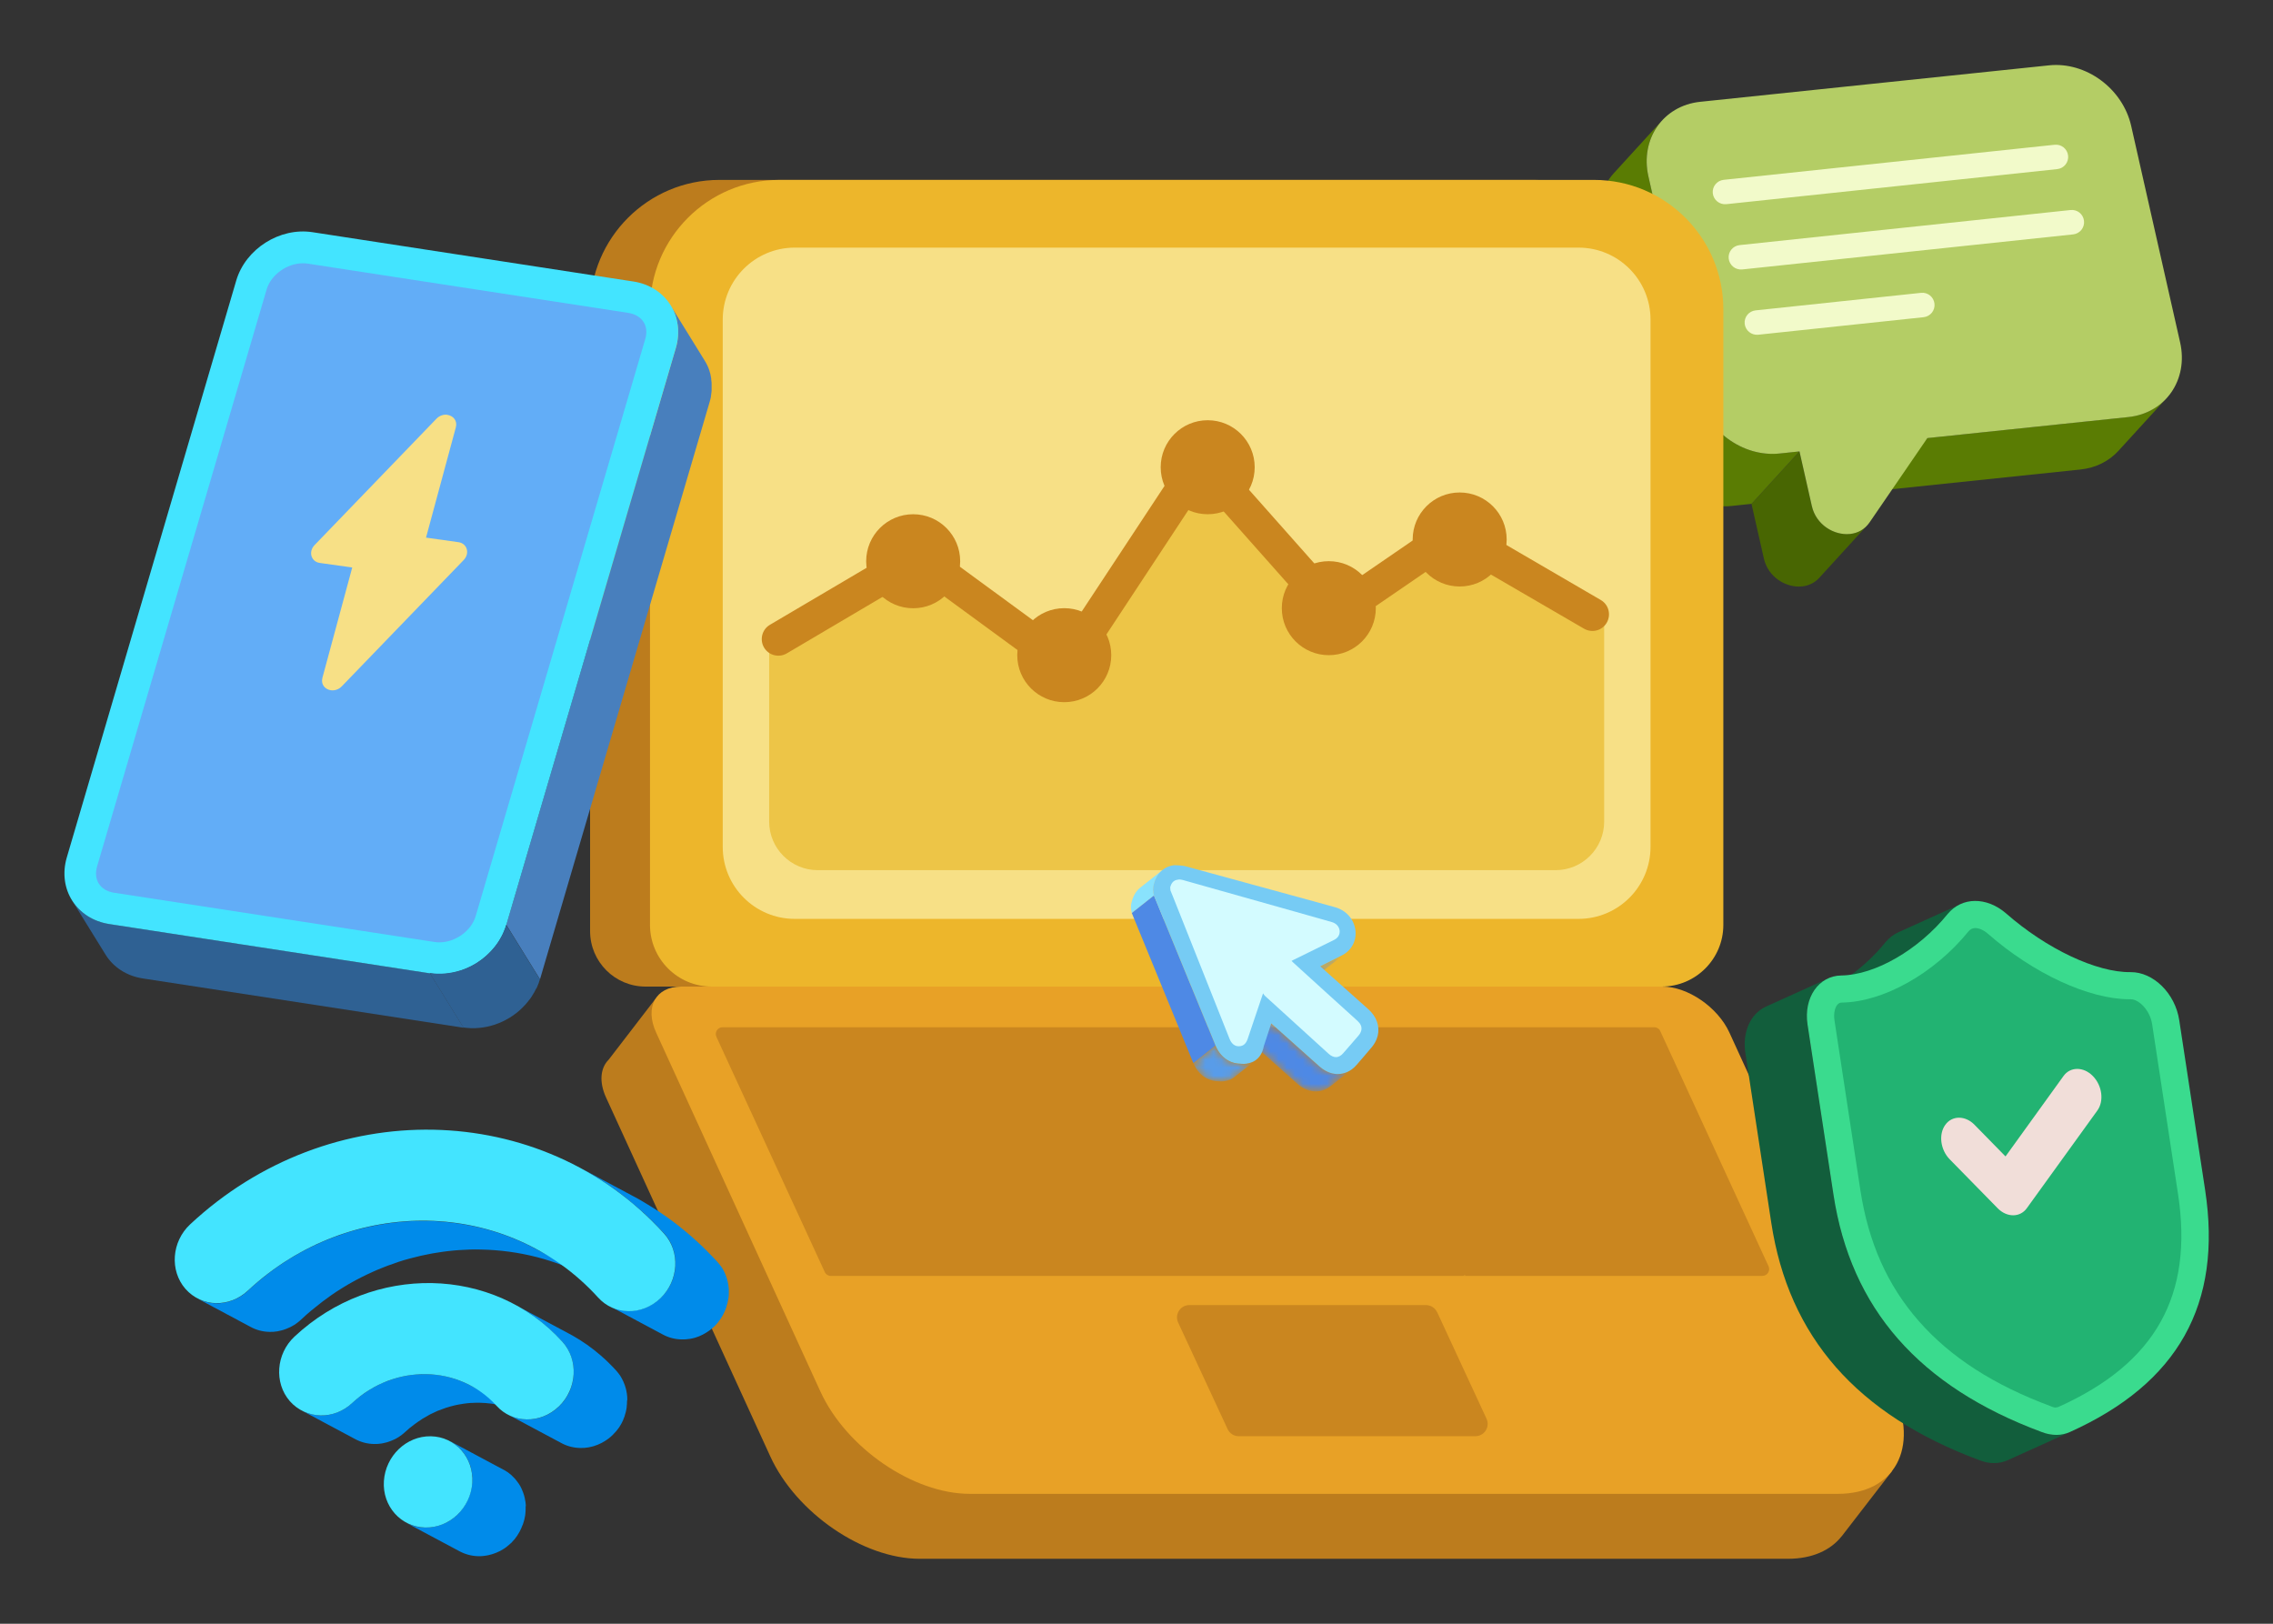 <svg width="280" height="200" viewBox="0 0 280 200" fill="none" xmlns="http://www.w3.org/2000/svg">
<rect x="0" y="0" width="280" height="200" fill="#333333" stroke="none"/>
<g clip-path="url(#clip0_29_158)">
<path d="M262.19 51.36L237.42 53.95L231.51 60.42L256.28 57.83C258.2 57.63 259.82 56.78 260.97 55.52L266.88 49.05C265.73 50.31 264.11 51.16 262.19 51.36Z" fill="#5A7C03"/>
<path d="M227.89 65.76C225.93 65.96 223.71 64.63 223.19 62.31L221.67 55.6L215.76 62.07L217.28 68.78C217.8 71.1 220.03 72.43 221.98 72.23C222.77 72.15 223.52 71.81 224.1 71.18L230.01 64.71C229.44 65.34 228.69 65.67 227.89 65.76Z" fill="#486602"/>
<path d="M219.22 55.85C214.66 56.33 210.13 52.99 209.09 48.39L203.06 21.72C202.46 19.06 203.16 16.57 204.73 14.84L198.82 21.31C197.24 23.03 196.55 25.53 197.15 28.19L203.18 54.86C204.22 59.46 208.75 62.8 213.31 62.32L215.76 62.06L221.67 55.59L219.22 55.85Z" fill="#5A7C03"/>
<path d="M252.4 8.05C256.96 7.57 261.49 10.91 262.53 15.51L268.56 42.18C269.6 46.78 266.75 50.89 262.19 51.37L237.42 53.96L230.3 64.35C229.7 65.22 228.82 65.68 227.89 65.77C225.93 65.97 223.71 64.64 223.19 62.32L221.67 55.6L219.22 55.86C214.66 56.34 210.13 53 209.09 48.4L203.06 21.73C202.02 17.13 204.87 13.02 209.43 12.54L252.4 8.05Z" fill="#B4CD65"/>
<path d="M212.62 25.15C211.81 25.22 211.08 24.62 210.99 23.81C210.9 22.98 211.5 22.24 212.33 22.15L253.1 17.83C253.93 17.74 254.67 18.34 254.76 19.17C254.85 20 254.25 20.74 253.42 20.83L212.65 25.15C212.65 25.15 212.63 25.15 212.62 25.15Z" fill="#F2FACA"/>
<path d="M214.58 33.19C213.77 33.26 213.04 32.66 212.95 31.85C212.86 31.02 213.46 30.28 214.29 30.19L255.06 25.87C255.9 25.78 256.63 26.38 256.72 27.21C256.81 28.04 256.21 28.78 255.38 28.87L214.61 33.19C214.61 33.19 214.59 33.19 214.58 33.19Z" fill="#F2FACA"/>
<path d="M216.55 41.23C215.74 41.3 215.01 40.7 214.92 39.89C214.83 39.06 215.43 38.32 216.26 38.23L236.64 36.07C237.48 35.98 238.21 36.58 238.3 37.41C238.39 38.24 237.79 38.98 236.96 39.07L216.58 41.23C216.58 41.23 216.56 41.23 216.55 41.23Z" fill="#F2FACA"/>
<path d="M226.89 189.21C226.89 189.21 226.97 189.11 227 189.06L233.07 181.2L227.87 181.41C227.67 180.74 227.42 180.06 227.1 179.37L206.88 135.19C205.45 132.06 201.75 129.52 198.62 129.52H83.54L82.92 127.49L80.81 122.94L74.99 130.51C73.96 131.53 73.77 133.25 74.66 135.19L94.88 179.37C98.07 186.35 106.32 192 113.29 192H220.24C223.23 192 225.49 190.96 226.86 189.23L226.88 189.21H226.89Z" fill="#BC7C1D"/>
<path d="M204.9 38.09V114.69C204.9 118.46 201.84 121.52 198.07 121.52L79.52 121.52C75.75 121.52 72.69 118.46 72.69 114.69V38.09C72.69 29.3 79.83 22.16 88.62 22.16L188.97 22.16C197.76 22.16 204.9 29.3 204.9 38.09Z" fill="#BC7C1D"/>
<path d="M212.29 38.09V113.92C212.29 118.12 208.88 121.52 204.69 121.52L87.67 121.52C83.47 121.52 80.07 118.11 80.07 113.92V38.09C80.07 29.3 87.21 22.16 96 22.16L196.36 22.16C205.15 22.16 212.29 29.3 212.29 38.09Z" fill="#EDB62B"/>
<path d="M80.83 127.19L101.05 171.37C104.24 178.35 112.49 184 119.46 184H226.41C233.39 184 236.45 178.34 233.26 171.37L213.04 127.19C211.61 124.06 207.91 121.52 204.78 121.52H83.9C80.77 121.52 79.39 124.06 80.83 127.19Z" fill="#E8A126"/>
<path d="M177.04 161.63L183.12 174.75C183.58 175.75 182.85 176.9 181.75 176.9H152.59C152 176.9 151.47 176.56 151.22 176.02L145.13 162.9C144.67 161.9 145.4 160.75 146.5 160.75H175.66C176.25 160.75 176.78 161.09 177.03 161.63H177.04Z" fill="#CA861F"/>
<path d="M217.1 157.16H102.35C102.03 157.16 101.73 156.97 101.6 156.68L88.25 127.71C88 127.16 88.4 126.53 89 126.53H203.78C203.98 126.53 204.17 126.6 204.32 126.73C204.32 126.73 204.32 126.73 204.33 126.73C204.41 126.8 204.47 126.89 204.51 126.98L217.86 155.97C218.11 156.52 217.71 157.15 217.11 157.15L217.1 157.16Z" fill="#CA861F"/>
<path d="M194.45 30.5H97.9C93.001 30.5 89.03 34.471 89.03 39.37V104.31C89.03 109.209 93.001 113.18 97.9 113.18H194.45C199.349 113.18 203.32 109.209 203.32 104.31V39.37C203.32 34.471 199.349 30.5 194.45 30.5Z" fill="#F7E086"/>
<path d="M197.61 76.65V101.2C197.61 104.5 194.93 107.18 191.63 107.18H100.73C97.43 107.18 94.75 104.49 94.75 101.2V79.38L113.62 68.61L131.11 80.69L147.39 58.02L163.04 73.09L166.85 73L179.35 66.45L197.62 76.65H197.61Z" fill="#EDC547"/>
<path d="M131.34 83.96C130.91 83.96 130.49 83.82 130.13 83.57L112.97 71.01L96.92 80.48C95.95 81.05 94.69 80.73 94.12 79.76C93.55 78.79 93.87 77.53 94.84 76.96L112.05 66.81C112.75 66.39 113.64 66.44 114.3 66.92L130.82 79.01L146.24 55.62C146.59 55.09 147.17 54.75 147.8 54.71C148.44 54.66 149.05 54.92 149.48 55.39L164.93 72.81L177.82 63.97C178.48 63.52 179.35 63.49 180.04 63.91L197.22 73.92C198.19 74.5 198.49 75.76 197.91 76.73C197.33 77.7 196.07 78 195.1 77.42L179.05 68.09L165.75 77.21C164.9 77.79 163.75 77.65 163.06 76.88L148.18 60.11L133.05 83.07C132.74 83.54 132.26 83.86 131.7 83.96C131.58 83.98 131.46 83.99 131.34 83.99V83.96Z" fill="#CA861F"/>
<path d="M112.49 74.92C115.688 74.92 118.28 72.328 118.28 69.13C118.28 65.932 115.688 63.34 112.49 63.34C109.292 63.34 106.7 65.932 106.7 69.13C106.7 72.328 109.292 74.92 112.49 74.92Z" fill="#CA861F"/>
<path d="M148.77 63.34C151.968 63.34 154.56 60.748 154.56 57.55C154.56 54.352 151.968 51.76 148.77 51.76C145.572 51.76 142.98 54.352 142.98 57.55C142.98 60.748 145.572 63.34 148.77 63.34Z" fill="#CA861F"/>
<path d="M179.81 72.24C183.008 72.24 185.6 69.648 185.6 66.45C185.6 63.252 183.008 60.66 179.81 60.66C176.612 60.66 174.02 63.252 174.02 66.45C174.02 69.648 176.612 72.24 179.81 72.24Z" fill="#CA861F"/>
<path d="M163.69 80.7C166.888 80.7 169.48 78.108 169.48 74.91C169.48 71.712 166.888 69.12 163.69 69.12C160.492 69.12 157.9 71.712 157.9 74.91C157.9 78.108 160.492 80.7 163.69 80.7Z" fill="#CA861F"/>
<path d="M131.1 86.49C134.298 86.49 136.89 83.898 136.89 80.7C136.89 77.502 134.298 74.91 131.1 74.91C127.902 74.91 125.31 77.502 125.31 80.7C125.31 83.898 127.902 86.49 131.1 86.49Z" fill="#CA861F"/>
<path d="M180.51 157.16H180.22L180.46 157.05L180.51 157.16Z" fill="#E8A126"/>
<path d="M87.57 48.85C87.57 48.85 87.59 48.75 87.59 48.7C87.6 48.63 87.61 48.55 87.62 48.48C87.62 48.43 87.63 48.38 87.64 48.33C87.64 48.26 87.66 48.19 87.66 48.12C87.66 48.07 87.66 48.01 87.66 47.96C87.66 47.89 87.66 47.83 87.66 47.76C87.66 47.71 87.66 47.65 87.66 47.6C87.66 47.54 87.66 47.47 87.66 47.41C87.66 47.36 87.66 47.3 87.66 47.25C87.66 47.19 87.66 47.12 87.65 47.06C87.65 47.01 87.64 46.95 87.63 46.9C87.63 46.84 87.62 46.78 87.61 46.72C87.61 46.7 87.61 46.68 87.61 46.67C87.61 46.65 87.61 46.64 87.61 46.62C87.58 46.44 87.55 46.26 87.51 46.09C87.51 46.07 87.51 46.05 87.5 46.04C87.45 45.86 87.4 45.68 87.34 45.51C87.3 45.38 87.25 45.26 87.19 45.13C87.18 45.1 87.16 45.06 87.14 45.03C87.1 44.94 87.05 44.84 87 44.75C86.99 44.73 86.98 44.71 86.97 44.69C86.97 44.68 86.96 44.67 86.95 44.66C86.89 44.55 86.83 44.44 86.76 44.34L82.61 37.63C82.68 37.74 82.74 37.84 82.8 37.95C82.82 37.98 82.83 38.01 82.85 38.04C82.9 38.13 82.94 38.23 82.98 38.32C83 38.35 83.01 38.39 83.03 38.42C83.08 38.54 83.13 38.67 83.18 38.79C83.24 38.96 83.29 39.14 83.34 39.32C83.34 39.34 83.35 39.36 83.35 39.37C83.39 39.54 83.43 39.72 83.45 39.9C83.45 39.93 83.46 39.97 83.47 40C83.47 40.06 83.48 40.12 83.49 40.18C83.49 40.23 83.5 40.29 83.51 40.34C83.51 40.4 83.51 40.46 83.52 40.53C83.52 40.58 83.52 40.64 83.52 40.69C83.52 40.75 83.52 40.82 83.52 40.88C83.52 40.93 83.52 40.99 83.52 41.04C83.52 41.11 83.52 41.17 83.52 41.24C83.52 41.29 83.52 41.35 83.52 41.4C83.52 41.47 83.51 41.54 83.5 41.6C83.5 41.65 83.49 41.7 83.48 41.76C83.48 41.83 83.46 41.9 83.45 41.98C83.45 42.03 83.44 42.08 83.43 42.13C83.42 42.21 83.4 42.29 83.38 42.37C83.38 42.41 83.36 42.45 83.35 42.49C83.32 42.61 83.29 42.73 83.25 42.86L62.37 113.91L66.52 120.62L87.4 49.57C87.44 49.45 87.47 49.32 87.5 49.2C87.5 49.16 87.52 49.12 87.53 49.08C87.55 49 87.57 48.92 87.58 48.84L87.57 48.85Z" fill="#487FBD"/>
<path d="M52.96 119.88L13.46 113.81C11.41 113.49 9.79 112.39 8.85 110.87L13 117.58C13.94 119.1 15.56 120.21 17.61 120.52L57.11 126.59L52.96 119.88Z" fill="#2F6193"/>
<path d="M78.01 34.67C82.05 35.29 84.4 38.96 83.25 42.88L62.37 113.93C61.22 117.84 57.01 120.51 52.97 119.89L13.47 113.82C9.43 113.2 7.08 109.52 8.23 105.61L29.1 34.56C30.25 30.65 34.46 27.98 38.5 28.6L78 34.67H78.01Z" fill="#43E4FF"/>
<path d="M54.14 116.07C53.94 116.07 53.74 116.06 53.55 116.03L14.05 109.96C13.22 109.83 12.56 109.44 12.18 108.85C11.8 108.26 11.73 107.52 11.96 106.72L32.84 35.67C33.37 33.85 35.34 32.43 37.31 32.43C37.51 32.43 37.71 32.44 37.9 32.47L77.4 38.54C78.23 38.67 78.89 39.06 79.27 39.65C79.65 40.24 79.72 40.98 79.48 41.78L58.6 112.83C58.07 114.65 56.1 116.07 54.13 116.07H54.14Z" fill="#62ADF7"/>
<path d="M66.11 121.7C66.19 121.52 66.27 121.33 66.34 121.14C66.34 121.12 66.36 121.1 66.36 121.09C66.36 121.08 66.36 121.06 66.37 121.05C66.42 120.91 66.47 120.77 66.51 120.63L62.36 113.92C62.32 114.06 62.27 114.2 62.22 114.34C62.21 114.37 62.2 114.4 62.18 114.43C62.11 114.62 62.03 114.81 61.95 114.99C61.87 115.17 61.77 115.35 61.67 115.52C61.65 115.55 61.64 115.57 61.63 115.6C61.56 115.73 61.48 115.85 61.4 115.98C61.39 116 61.38 116.01 61.37 116.03C61.3 116.14 61.23 116.24 61.15 116.34C61.13 116.37 61.11 116.39 61.09 116.42C60.93 116.63 60.76 116.84 60.59 117.03C60.57 117.05 60.56 117.07 60.54 117.08C60.37 117.27 60.18 117.45 59.99 117.63C59.99 117.63 59.97 117.65 59.96 117.66C59.76 117.84 59.55 118.01 59.34 118.17C59.34 118.17 59.32 118.18 59.32 118.19C59.1 118.35 58.88 118.5 58.65 118.65C58.62 118.67 58.58 118.69 58.54 118.71C58.45 118.76 58.37 118.81 58.28 118.86C58.24 118.88 58.19 118.91 58.15 118.93C58.05 118.98 57.95 119.03 57.85 119.08C57.82 119.09 57.79 119.11 57.77 119.12C57.62 119.19 57.46 119.26 57.31 119.32C57.27 119.34 57.24 119.35 57.2 119.36C57.05 119.42 56.9 119.47 56.75 119.52C56.74 119.52 56.72 119.52 56.71 119.53C56.57 119.57 56.43 119.61 56.29 119.65C56.25 119.66 56.21 119.67 56.17 119.68C56.07 119.71 55.97 119.73 55.86 119.75C55.81 119.76 55.76 119.77 55.71 119.78C55.61 119.8 55.51 119.82 55.41 119.83C55.36 119.83 55.32 119.85 55.27 119.85C55.14 119.87 55.01 119.88 54.88 119.9C54.87 119.9 54.85 119.9 54.84 119.9C54.7 119.91 54.55 119.92 54.41 119.93C54.37 119.93 54.32 119.93 54.28 119.93C54.18 119.93 54.07 119.93 53.97 119.93C53.92 119.93 53.87 119.93 53.82 119.93C53.72 119.93 53.62 119.92 53.51 119.91C53.46 119.91 53.42 119.91 53.37 119.9C53.22 119.89 53.08 119.87 52.93 119.85L57.08 126.56C57.23 126.58 57.37 126.6 57.52 126.61C57.57 126.61 57.61 126.61 57.66 126.62C57.76 126.62 57.86 126.63 57.97 126.64C58.02 126.64 58.07 126.64 58.12 126.64C58.22 126.64 58.33 126.64 58.43 126.64C58.47 126.64 58.52 126.64 58.56 126.64C58.7 126.64 58.85 126.63 58.99 126.61C59 126.61 59.02 126.61 59.03 126.61C59.16 126.6 59.29 126.58 59.42 126.56C59.47 126.56 59.51 126.55 59.56 126.54C59.66 126.52 59.76 126.51 59.86 126.49C59.91 126.49 59.96 126.47 60.01 126.46C60.11 126.44 60.21 126.41 60.31 126.39C60.35 126.38 60.39 126.37 60.43 126.36C60.57 126.32 60.71 126.28 60.84 126.24C60.85 126.24 60.86 126.24 60.87 126.23C61.02 126.18 61.17 126.13 61.32 126.07C61.36 126.06 61.4 126.04 61.43 126.03C61.59 125.97 61.74 125.9 61.89 125.83C61.89 125.83 61.89 125.83 61.9 125.83C61.92 125.82 61.95 125.81 61.97 125.79C62.07 125.74 62.17 125.69 62.27 125.64C62.31 125.62 62.36 125.59 62.4 125.57C62.49 125.52 62.57 125.47 62.66 125.42C62.69 125.4 62.71 125.39 62.74 125.38C62.75 125.38 62.76 125.37 62.77 125.36C63 125.22 63.22 125.07 63.44 124.9C63.44 124.9 63.45 124.9 63.46 124.89C63.68 124.73 63.88 124.56 64.08 124.38C64.08 124.38 64.09 124.37 64.1 124.36C64.29 124.19 64.47 124 64.65 123.81C64.65 123.81 64.67 123.8 64.67 123.79C64.67 123.78 64.69 123.77 64.7 123.76C64.88 123.56 65.04 123.36 65.2 123.15C65.2 123.14 65.22 123.13 65.23 123.12C65.24 123.11 65.25 123.09 65.26 123.08C65.34 122.98 65.41 122.87 65.48 122.77C65.49 122.75 65.5 122.74 65.51 122.72C65.59 122.6 65.67 122.47 65.74 122.34C65.74 122.33 65.75 122.32 65.76 122.31C65.76 122.29 65.78 122.28 65.79 122.26C65.89 122.09 65.98 121.91 66.07 121.73L66.11 121.7Z" fill="#2F6193"/>
<path d="M55.11 51.1C55.82 51.2 56.38 51.81 56.15 52.65L52.48 66.22L56.47 66.78C57.55 66.93 57.91 68.16 57.12 68.98L42.12 84.52C41.72 84.94 41.21 85.08 40.76 85.02C40.05 84.92 39.49 84.31 39.72 83.47L43.39 69.9L39.4 69.34C38.32 69.19 37.96 67.96 38.75 67.14L53.75 51.59C54.15 51.17 54.66 51.03 55.11 51.09V51.1Z" fill="#F7E086"/>
<path d="M231.85 118.9C234.74 117.59 237.68 115.35 239.91 112.6C240.37 112.05 240.92 111.63 241.52 111.36L233.87 114.82C233.27 115.09 232.73 115.5 232.26 116.06C230.03 118.81 227.09 121.05 224.2 122.36L231.85 118.9Z" fill="#125E3C"/>
<path d="M253.33 176.75C252.73 176.75 252.11 176.64 251.5 176.4C236.4 170.79 227.98 161.21 225.84 147.12L222.65 126.2C222.25 123.6 223.34 121.36 225.2 120.52L217.55 123.98C215.69 124.82 214.61 127.06 215 129.66L218.19 150.58C220.33 164.67 228.75 174.25 243.85 179.86C244.45 180.1 245.07 180.22 245.68 180.21C246.24 180.21 246.78 180.09 247.29 179.87L254.94 176.41C254.43 176.63 253.89 176.74 253.33 176.75Z" fill="#125E3C"/>
<path d="M243.28 110.97C244.55 110.96 245.9 111.46 247.1 112.49C252.1 116.88 258.26 119.79 262.45 119.74C265.26 119.71 267.95 122.36 268.45 125.66L271.64 146.58C273.78 160.64 268.32 170.39 254.95 176.4C254.44 176.62 253.9 176.74 253.34 176.74C252.74 176.74 252.12 176.63 251.51 176.39C236.41 170.78 227.99 161.2 225.85 147.11L222.66 126.19C222.16 122.89 224.03 120.18 226.84 120.15C230.96 120.1 236.34 117 239.91 112.59C240.8 111.52 242 110.98 243.28 110.97Z" fill="#3ADB8E"/>
<path d="M253.28 173.38C253.17 173.38 252.99 173.36 252.75 173.26L252.68 173.23C245.59 170.6 240.25 167.16 236.35 162.7C232.5 158.31 230.16 153.04 229.17 146.59L225.98 125.67C225.84 124.74 226.07 124.07 226.34 123.75C226.49 123.57 226.65 123.5 226.87 123.49C231.99 123.43 238.27 119.91 242.49 114.72C242.72 114.45 242.98 114.32 243.31 114.31C243.8 114.31 244.36 114.56 244.88 115.01C250.47 119.91 257.32 123.08 262.33 123.08H262.47C263.48 123.08 264.84 124.42 265.11 126.14L268.3 147.06C270.21 159.58 265.53 167.92 253.58 173.29C253.49 173.33 253.39 173.35 253.28 173.35H253.27L253.28 173.38Z" fill="#22B372"/>
<path d="M255.89 131.66C256.54 131.66 257.24 131.95 257.81 132.54C258.96 133.71 259.21 135.62 258.36 136.79L249.68 148.81C249.26 149.4 248.64 149.69 247.99 149.69C247.34 149.69 246.64 149.4 246.07 148.81L240.18 142.8C239.03 141.63 238.78 139.72 239.63 138.55C240.05 137.96 240.67 137.67 241.32 137.67C241.97 137.67 242.67 137.96 243.24 138.55L247.05 142.44L254.19 132.54C254.61 131.95 255.23 131.66 255.88 131.66H255.89Z" fill="#F1DED9"/>
<mask id="mask0_29_158" style="mask-type:luminance" maskUnits="userSpaceOnUse" x="159" y="117" width="7" height="5">
<path d="M165.84 117.34L163.11 119.49C162.94 119.62 162.75 119.74 162.55 119.84C161.67 120.28 160.79 120.73 159.9 121.17L162.63 119.02C163.51 118.58 164.39 118.13 165.28 117.69C165.48 117.59 165.67 117.47 165.84 117.34Z" fill="white"/>
</mask>
<g mask="url(#mask0_29_158)">
<path d="M165.84 117.34L163.11 119.49C162.94 119.62 162.75 119.74 162.55 119.84C161.67 120.28 160.79 120.73 159.9 121.17L162.63 119.02C163.51 118.58 164.39 118.13 165.28 117.69C165.48 117.59 165.67 117.47 165.84 117.34Z" fill="#4E89E5"/>
</g>
<mask id="mask1_29_158" style="mask-type:luminance" maskUnits="userSpaceOnUse" x="153" y="126" width="14" height="9">
<path d="M166.63 131.64L163.9 133.79C163.28 134.28 162.66 134.41 162.2 134.43C161.62 134.45 160.73 134.31 159.81 133.49C157.83 131.73 155.85 129.97 153.88 128.2L156.61 126.05C158.58 127.81 160.56 129.57 162.54 131.34C163.46 132.16 164.35 132.3 164.93 132.28C165.39 132.26 166.01 132.12 166.63 131.64Z" fill="white"/>
</mask>
<g mask="url(#mask1_29_158)">
<path d="M166.63 131.64L163.9 133.79C163.28 134.28 162.66 134.41 162.2 134.43C161.62 134.45 160.73 134.31 159.81 133.49C157.83 131.73 155.85 129.97 153.88 128.2L156.61 126.05C158.58 127.81 160.56 129.57 162.54 131.34C163.46 132.16 164.35 132.3 164.93 132.28C165.39 132.26 166.01 132.12 166.63 131.64Z" fill="#4E89E5"/>
</g>
<path d="M143.22 107.16L140.49 109.31C139.96 109.72 139.59 110.34 139.4 111.12C139.27 111.5 139.3 111.96 139.42 112.46L142.15 110.31C142.03 109.81 142.01 109.36 142.13 108.97C142.32 108.19 142.69 107.58 143.22 107.16Z" fill="#89E2FD"/>
<path d="M149.73 128.79L147 130.94L139.42 112.46L142.15 110.3L149.73 128.79Z" fill="#4E89E5"/>
<path d="M144.73 106.57C144.83 106.57 145.66 106.59 146.04 106.7C150.51 107.92 161.82 111.02 162.42 111.18C163.09 111.36 163.77 111.55 164.44 111.74C165.8 112.11 166.76 113.18 166.96 114.51C167.15 115.84 166.5 117.09 165.28 117.69C164.4 118.13 163.52 118.58 162.63 119.02C164.61 120.78 166.58 122.54 168.56 124.31C169.58 125.22 170 126.42 169.71 127.59C169.56 128.19 169.25 128.65 169.02 128.94C168.5 129.57 167.19 131.08 167.12 131.16C166.35 132.05 165.5 132.26 164.92 132.29C164.34 132.32 163.45 132.17 162.53 131.35C160.55 129.59 158.57 127.83 156.6 126.06L155.69 128.83C155.34 130.7 153.99 131.01 153.26 131.04C152.98 131.05 152.79 131.02 152.78 131.02C151.44 131 150.3 130.17 149.73 128.78L142.14 110.3C142.02 109.8 142 109.35 142.12 108.96C142.45 107.57 143.4 106.69 144.72 106.56L144.73 106.57Z" fill="#76CBF4"/>
<mask id="mask2_29_158" style="mask-type:luminance" maskUnits="userSpaceOnUse" x="147" y="128" width="8" height="6">
<path d="M154.77 130.53L152.04 132.68C151.53 133.08 150.95 133.18 150.54 133.2C150.26 133.21 150.07 133.18 150.06 133.18C148.72 133.16 147.58 132.33 147.01 130.94L149.74 128.79C150.31 130.18 151.45 131.02 152.79 131.03C152.81 131.03 153 131.06 153.27 131.05C153.67 131.03 154.26 130.93 154.77 130.53Z" fill="white"/>
</mask>
<g mask="url(#mask2_29_158)">
<path d="M154.77 130.53L152.04 132.68C151.53 133.08 150.95 133.18 150.54 133.2C150.26 133.21 150.07 133.18 150.06 133.18C148.72 133.16 147.58 132.33 147.01 130.94L149.74 128.79C150.31 130.18 151.45 131.02 152.79 131.03C152.81 131.03 153 131.06 153.27 131.05C153.67 131.03 154.26 130.93 154.77 130.53Z" fill="#589CE9"/>
</g>
<path d="M145.18 108.32C145.35 108.32 145.53 108.35 145.7 108.39C150.86 109.84 156.01 111.29 161.16 112.75C162.12 113.02 163.09 113.29 164.05 113.57C164.59 113.72 164.95 114.11 165.02 114.6C165.08 115.09 164.84 115.53 164.34 115.77C162.65 116.6 160.97 117.43 159.28 118.26C159.23 118.29 159.18 118.32 159.1 118.36C159.19 118.45 159.26 118.52 159.34 118.59C161.96 120.97 164.58 123.36 167.21 125.73C167.58 126.07 167.81 126.46 167.68 126.96C167.62 127.17 167.5 127.38 167.36 127.54C166.74 128.28 166.09 129 165.46 129.73C165.19 130.04 164.9 130.2 164.6 130.21C164.3 130.22 163.98 130.08 163.67 129.8C161.05 127.42 158.43 125.04 155.81 122.65C155.73 122.58 155.68 122.48 155.59 122.35C155.14 123.67 154.73 124.88 154.33 126.08C154.12 126.71 153.91 127.34 153.69 127.98C153.49 128.56 153.15 128.85 152.65 128.87C152.63 128.87 152.6 128.87 152.58 128.87C152.09 128.87 151.69 128.54 151.46 127.95C149.14 122.12 146.82 116.29 144.5 110.46C144.39 110.2 144.29 109.93 144.18 109.67L144.15 109.3C144.28 108.78 144.55 108.4 145.12 108.35C145.14 108.35 145.17 108.35 145.19 108.35L145.18 108.32Z" fill="#D3FBFF"/>
<path d="M64.77 185.53C64.77 185.47 64.77 185.42 64.77 185.36C64.77 185.27 64.75 185.18 64.74 185.09C64.74 185.04 64.74 185 64.72 184.95C64.7 184.82 64.68 184.69 64.65 184.57C64.65 184.57 64.65 184.56 64.65 184.55C64.62 184.42 64.59 184.29 64.55 184.16C64.54 184.12 64.52 184.08 64.51 184.04C64.48 183.95 64.45 183.87 64.42 183.78C64.4 183.73 64.38 183.68 64.36 183.64C64.33 183.57 64.3 183.49 64.27 183.42C64.25 183.37 64.22 183.32 64.2 183.27C64.17 183.2 64.13 183.14 64.1 183.07C64.07 183.02 64.04 182.97 64.01 182.92C63.97 182.86 63.93 182.8 63.89 182.73C63.89 182.72 63.87 182.7 63.86 182.69C63.86 182.68 63.84 182.67 63.83 182.65C63.7 182.46 63.56 182.29 63.42 182.12C63.42 182.12 63.41 182.1 63.4 182.1C63.39 182.08 63.37 182.07 63.35 182.05C63.24 181.93 63.13 181.82 63.01 181.71C63 181.7 62.99 181.69 62.98 181.68C62.98 181.68 62.97 181.68 62.97 181.67C62.85 181.57 62.73 181.47 62.6 181.38C62.59 181.38 62.58 181.36 62.57 181.35C62.55 181.33 62.52 181.32 62.5 181.31C62.41 181.25 62.31 181.19 62.22 181.13C62.2 181.12 62.17 181.1 62.15 181.09C62.11 181.07 62.07 181.05 62.03 181.03L55.44 177.51C55.5 177.54 55.56 177.58 55.62 177.62C55.72 177.68 55.81 177.74 55.9 177.8C55.93 177.82 55.97 177.85 56 177.87C56.13 177.96 56.25 178.06 56.37 178.16C56.39 178.17 56.4 178.19 56.42 178.21C56.54 178.32 56.65 178.43 56.76 178.55C56.78 178.57 56.8 178.6 56.83 178.62C56.98 178.79 57.12 178.96 57.24 179.15C57.26 179.18 57.28 179.2 57.3 179.23C57.34 179.29 57.38 179.35 57.41 179.41C57.44 179.46 57.47 179.51 57.5 179.56C57.54 179.62 57.57 179.69 57.6 179.76C57.63 179.81 57.65 179.86 57.68 179.91C57.71 179.98 57.74 180.05 57.77 180.13C57.79 180.18 57.81 180.23 57.83 180.27C57.86 180.35 57.89 180.44 57.92 180.52C57.93 180.56 57.95 180.6 57.96 180.64C58 180.77 58.03 180.9 58.06 181.03C58.06 181.04 58.06 181.05 58.06 181.06C58.09 181.18 58.11 181.3 58.13 181.43C58.13 181.48 58.14 181.52 58.15 181.57C58.16 181.66 58.17 181.75 58.18 181.84C58.18 181.9 58.18 181.95 58.18 182.01C58.18 182.09 58.18 182.18 58.18 182.26C58.18 182.39 58.18 182.51 58.17 182.64C58.16 182.81 58.14 182.98 58.11 183.14C58.09 183.26 58.07 183.38 58.04 183.5C58.02 183.57 58.01 183.65 57.99 183.72C57.97 183.81 57.94 183.89 57.91 183.98C57.88 184.07 57.86 184.17 57.82 184.26C57.79 184.33 57.76 184.4 57.73 184.47C57.69 184.57 57.65 184.66 57.61 184.76C57.58 184.83 57.54 184.9 57.51 184.97C57.46 185.06 57.42 185.15 57.37 185.24C57.33 185.31 57.28 185.38 57.24 185.45C57.19 185.53 57.14 185.61 57.08 185.69C57.02 185.77 56.96 185.85 56.91 185.92C56.86 185.99 56.8 186.06 56.75 186.12C56.67 186.22 56.58 186.31 56.49 186.41C56.45 186.46 56.4 186.5 56.36 186.55C56.2 186.71 56.02 186.86 55.84 186.99C55.75 187.06 55.66 187.12 55.57 187.19C55.53 187.22 55.49 187.24 55.45 187.27C55.31 187.36 55.17 187.45 55.02 187.52C54.99 187.53 54.96 187.55 54.93 187.56C54.81 187.62 54.69 187.68 54.56 187.73C54.51 187.75 54.45 187.77 54.4 187.79C54.3 187.83 54.19 187.87 54.09 187.9C54.03 187.92 53.97 187.94 53.91 187.95C53.81 187.98 53.7 188 53.59 188.03C53.53 188.04 53.47 188.06 53.4 188.07C53.29 188.09 53.17 188.1 53.05 188.12C53 188.12 52.94 188.13 52.89 188.14C52.72 188.15 52.55 188.16 52.37 188.16C51.52 188.14 50.73 187.93 50.03 187.56L56.62 191.08C57.32 191.45 58.11 191.67 58.96 191.68C59.13 191.68 59.31 191.68 59.48 191.66C59.54 191.66 59.59 191.65 59.64 191.64C59.76 191.63 59.87 191.61 59.99 191.59C60.05 191.58 60.11 191.57 60.18 191.55C60.29 191.53 60.39 191.5 60.49 191.47C60.55 191.45 60.61 191.44 60.67 191.42C60.78 191.39 60.88 191.35 60.98 191.31C61.03 191.29 61.09 191.27 61.14 191.25C61.27 191.2 61.39 191.14 61.51 191.08C61.54 191.07 61.57 191.05 61.6 191.04C61.75 190.96 61.89 190.88 62.03 190.79C62.07 190.76 62.11 190.74 62.15 190.71C62.23 190.66 62.31 190.61 62.38 190.55C62.39 190.54 62.41 190.52 62.42 190.51C62.6 190.37 62.77 190.23 62.94 190.07C62.94 190.07 62.96 190.06 62.97 190.05C63.01 190.01 63.04 189.97 63.08 189.93C63.17 189.84 63.26 189.74 63.34 189.64C63.36 189.62 63.37 189.6 63.39 189.59C63.43 189.54 63.46 189.49 63.5 189.44C63.56 189.36 63.62 189.29 63.67 189.21C63.69 189.19 63.71 189.16 63.72 189.14C63.76 189.09 63.79 189.03 63.82 188.97C63.86 188.9 63.91 188.83 63.95 188.76C63.96 188.74 63.98 188.71 63.99 188.69C64.03 188.63 64.06 188.56 64.09 188.49C64.13 188.42 64.16 188.35 64.19 188.28C64.19 188.26 64.21 188.24 64.22 188.22C64.25 188.15 64.28 188.07 64.31 187.99C64.34 187.92 64.37 187.85 64.4 187.78C64.4 187.76 64.41 187.75 64.42 187.74C64.45 187.66 64.47 187.58 64.49 187.51C64.52 187.42 64.54 187.34 64.57 187.25C64.57 187.24 64.57 187.22 64.58 187.21C64.59 187.15 64.6 187.09 64.62 187.03C64.65 186.91 64.67 186.79 64.69 186.67C64.69 186.65 64.69 186.63 64.7 186.61C64.72 186.47 64.73 186.32 64.74 186.17C64.74 186.05 64.75 185.94 64.75 185.82C64.75 185.81 64.75 185.8 64.75 185.79C64.75 185.7 64.75 185.62 64.75 185.54L64.77 185.53Z" fill="#008BEA"/>
<path d="M38.39 161.39C38.53 161.27 38.68 161.16 38.82 161.04C39.11 160.81 39.4 160.57 39.69 160.35C40.01 160.11 40.34 159.87 40.66 159.64C40.73 159.59 40.8 159.54 40.87 159.49C41.27 159.21 41.68 158.94 42.09 158.69C42.21 158.61 42.33 158.55 42.45 158.47C42.75 158.29 43.04 158.11 43.34 157.95C43.5 157.86 43.66 157.78 43.81 157.69C44.08 157.55 44.35 157.4 44.62 157.27C44.79 157.18 44.96 157.1 45.13 157.02C45.4 156.89 45.66 156.77 45.93 156.65C46.1 156.57 46.27 156.5 46.45 156.42C46.73 156.3 47.01 156.19 47.29 156.08C47.45 156.02 47.61 155.95 47.78 155.89C48.1 155.77 48.43 155.66 48.75 155.55C48.87 155.51 48.99 155.46 49.11 155.42C49.56 155.27 50.01 155.14 50.46 155.02C50.55 154.99 50.65 154.97 50.74 154.95C51.1 154.85 51.46 154.76 51.82 154.68C51.98 154.64 52.14 154.61 52.3 154.58C52.6 154.52 52.89 154.46 53.19 154.4C53.37 154.37 53.55 154.34 53.73 154.31C54.01 154.26 54.3 154.22 54.58 154.18C54.76 154.16 54.94 154.13 55.12 154.11C55.41 154.08 55.69 154.05 55.98 154.02C56.16 154 56.33 153.99 56.51 153.98C56.82 153.96 57.13 153.94 57.44 153.93C57.59 153.93 57.74 153.91 57.89 153.91C58.35 153.9 58.81 153.89 59.27 153.91C63.9 154 68.46 155.15 72.57 157.34L65.98 153.82C61.87 151.62 57.31 150.48 52.68 150.39C52.22 150.39 51.76 150.39 51.3 150.39C51.15 150.39 51 150.4 50.85 150.41C50.54 150.42 50.23 150.44 49.92 150.46C49.74 150.47 49.57 150.49 49.39 150.5C49.1 150.53 48.82 150.55 48.53 150.59C48.35 150.61 48.17 150.63 47.98 150.66C47.7 150.7 47.41 150.74 47.13 150.79C46.95 150.82 46.77 150.85 46.59 150.88C46.29 150.93 46 150.99 45.7 151.06C45.54 151.09 45.38 151.13 45.21 151.16C44.85 151.24 44.49 151.33 44.13 151.43C44.04 151.45 43.94 151.48 43.85 151.5C43.4 151.62 42.95 151.76 42.5 151.9C42.38 151.94 42.26 151.98 42.14 152.03C41.81 152.14 41.49 152.25 41.17 152.37C41.01 152.43 40.85 152.5 40.68 152.56C40.4 152.67 40.12 152.78 39.84 152.9C39.67 152.97 39.5 153.05 39.33 153.13C39.06 153.25 38.79 153.37 38.53 153.5C38.36 153.58 38.19 153.67 38.02 153.75C37.75 153.89 37.48 154.03 37.21 154.17C37.05 154.26 36.89 154.34 36.74 154.43C36.44 154.6 36.14 154.78 35.85 154.95C35.73 155.02 35.61 155.09 35.49 155.17C35.08 155.43 34.67 155.7 34.27 155.97C34.2 156.02 34.13 156.07 34.06 156.12C33.77 156.33 33.48 156.53 33.19 156.75C33.16 156.78 33.12 156.8 33.09 156.83C32.8 157.05 32.51 157.29 32.22 157.52C32.08 157.64 31.93 157.75 31.79 157.87C31.36 158.23 30.94 158.6 30.53 158.99C30.38 159.13 30.23 159.26 30.07 159.38C29.93 159.49 29.79 159.58 29.65 159.68C29.63 159.69 29.61 159.7 29.59 159.71C29.46 159.79 29.33 159.86 29.2 159.93C29.15 159.96 29.1 159.98 29.04 160C28.94 160.05 28.84 160.09 28.74 160.13C28.68 160.15 28.62 160.18 28.56 160.2C28.46 160.24 28.36 160.27 28.27 160.3C28.21 160.32 28.15 160.34 28.08 160.35C27.98 160.38 27.88 160.4 27.78 160.42C27.72 160.43 27.66 160.45 27.6 160.46C27.49 160.48 27.38 160.49 27.27 160.5C27.22 160.5 27.17 160.51 27.11 160.52C26.95 160.53 26.79 160.54 26.63 160.53C25.82 160.51 25.02 160.31 24.3 159.93L30.89 163.45C31.61 163.84 32.41 164.04 33.22 164.05C33.38 164.05 33.54 164.05 33.7 164.04C33.75 164.04 33.8 164.03 33.86 164.02C33.97 164.01 34.08 164 34.19 163.98C34.25 163.97 34.31 163.96 34.37 163.94C34.47 163.92 34.57 163.9 34.67 163.87C34.73 163.85 34.8 163.84 34.86 163.82C34.96 163.79 35.06 163.76 35.15 163.72C35.21 163.7 35.27 163.68 35.33 163.65C35.43 163.61 35.53 163.56 35.63 163.52C35.68 163.5 35.74 163.47 35.79 163.45C35.92 163.38 36.05 163.31 36.18 163.23C36.2 163.22 36.22 163.21 36.24 163.2C36.38 163.11 36.51 163.02 36.64 162.92C36.64 162.92 36.66 162.91 36.66 162.9C36.82 162.78 36.97 162.65 37.12 162.51C37.53 162.12 37.95 161.75 38.38 161.39H38.39Z" fill="#008BEA"/>
<path d="M89.74 159.94C89.74 159.94 89.74 159.89 89.74 159.87C89.77 159.67 89.78 159.47 89.78 159.26C89.78 159.23 89.78 159.2 89.78 159.16C89.78 159.11 89.78 159.05 89.78 159C89.78 158.95 89.78 158.9 89.78 158.85C89.78 158.71 89.76 158.57 89.74 158.44C89.74 158.42 89.74 158.39 89.74 158.37C89.72 158.21 89.69 158.05 89.65 157.89C89.65 157.85 89.63 157.8 89.62 157.76C89.59 157.64 89.56 157.53 89.52 157.41C89.5 157.36 89.49 157.31 89.47 157.26C89.43 157.14 89.38 157.02 89.33 156.9C89.32 156.87 89.3 156.83 89.29 156.8C89.22 156.65 89.15 156.51 89.07 156.37C89.05 156.34 89.03 156.3 89.01 156.27C88.97 156.2 88.92 156.12 88.87 156.05C88.86 156.03 88.84 156.01 88.82 155.99C88.69 155.81 88.56 155.63 88.4 155.46C88.06 155.08 87.71 154.72 87.35 154.36C87.26 154.27 87.17 154.18 87.09 154.09C86.73 153.73 86.38 153.38 86.01 153.05C85.74 152.8 85.47 152.55 85.19 152.31C85.13 152.26 85.06 152.21 85 152.15C84.66 151.85 84.3 151.56 83.95 151.28C83.82 151.18 83.69 151.07 83.56 150.96C83.07 150.58 82.58 150.21 82.08 149.86C82.06 149.85 82.05 149.84 82.04 149.83C81.94 149.76 81.83 149.69 81.73 149.62C81.36 149.36 80.99 149.11 80.61 148.87C80.43 148.75 80.25 148.64 80.06 148.53C79.74 148.33 79.41 148.13 79.09 147.94C79.01 147.89 78.93 147.84 78.85 147.8C78.56 147.63 78.27 147.47 77.97 147.32L71.38 143.8C71.76 144 72.13 144.21 72.5 144.43C72.83 144.62 73.15 144.82 73.47 145.01C73.65 145.12 73.84 145.23 74.02 145.35C74.4 145.59 74.77 145.85 75.14 146.1C75.26 146.18 75.38 146.26 75.5 146.34C76 146.69 76.49 147.06 76.98 147.44C77.11 147.54 77.24 147.65 77.37 147.76C77.72 148.04 78.07 148.33 78.42 148.63C78.76 148.92 79.1 149.22 79.43 149.52C79.8 149.86 80.15 150.21 80.51 150.56C80.6 150.65 80.69 150.74 80.77 150.83C81.12 151.19 81.47 151.56 81.82 151.93C81.97 152.1 82.11 152.28 82.24 152.46C82.3 152.55 82.37 152.64 82.42 152.74C82.44 152.77 82.46 152.81 82.48 152.84C82.56 152.98 82.64 153.13 82.7 153.27C82.72 153.3 82.73 153.34 82.74 153.37C82.79 153.49 82.84 153.61 82.88 153.73C82.9 153.78 82.91 153.83 82.93 153.88C82.97 153.99 83 154.11 83.03 154.22C83.04 154.26 83.05 154.31 83.06 154.35C83.1 154.51 83.13 154.67 83.15 154.83C83.15 154.85 83.15 154.88 83.15 154.9C83.17 155.04 83.18 155.17 83.19 155.31C83.19 155.36 83.19 155.41 83.19 155.46C83.19 155.55 83.19 155.63 83.19 155.72C83.19 155.92 83.17 156.12 83.15 156.33C83.15 156.36 83.15 156.39 83.15 156.42C83.12 156.61 83.09 156.8 83.04 156.99C83.02 157.06 83 157.14 82.98 157.21C82.95 157.31 82.92 157.42 82.89 157.52C82.85 157.64 82.8 157.76 82.75 157.88C82.73 157.93 82.71 157.98 82.69 158.02C82.62 158.18 82.54 158.34 82.45 158.5C82.42 158.54 82.4 158.59 82.37 158.63C82.3 158.74 82.24 158.85 82.16 158.96C82.11 159.03 82.06 159.1 82.01 159.16C81.95 159.24 81.89 159.32 81.82 159.4C81.72 159.52 81.61 159.63 81.5 159.74C81.46 159.78 81.43 159.81 81.4 159.85C81.23 160.01 81.06 160.16 80.88 160.29C80.78 160.36 80.69 160.43 80.59 160.5C80.55 160.53 80.51 160.56 80.46 160.59C80.31 160.68 80.16 160.77 80.01 160.85C79.98 160.86 79.96 160.87 79.93 160.89C79.8 160.95 79.67 161.01 79.54 161.07C79.49 161.09 79.43 161.11 79.38 161.13C79.27 161.17 79.17 161.21 79.06 161.24C79 161.26 78.94 161.27 78.88 161.29C78.78 161.32 78.67 161.34 78.57 161.36C78.51 161.37 78.45 161.38 78.39 161.39C78.28 161.41 78.17 161.42 78.05 161.43C78 161.43 77.95 161.44 77.89 161.45C77.73 161.46 77.56 161.47 77.4 161.46C76.59 161.44 75.79 161.24 75.07 160.86L81.66 164.38C82.38 164.77 83.18 164.97 83.99 164.98C84.15 164.98 84.32 164.98 84.48 164.97C84.53 164.97 84.58 164.96 84.64 164.95C84.75 164.94 84.86 164.92 84.98 164.91C85.04 164.9 85.1 164.89 85.16 164.88C85.26 164.86 85.37 164.83 85.47 164.81C85.53 164.79 85.59 164.78 85.65 164.76C85.76 164.73 85.86 164.69 85.97 164.65C86.02 164.63 86.08 164.61 86.13 164.59C86.26 164.54 86.39 164.48 86.52 164.41C86.55 164.4 86.57 164.39 86.6 164.37C86.75 164.29 86.9 164.2 87.05 164.11C87.09 164.08 87.13 164.05 87.18 164.02C87.26 163.97 87.34 163.91 87.42 163.86C87.44 163.85 87.45 163.83 87.47 163.82C87.65 163.68 87.82 163.54 87.99 163.38C87.99 163.38 88 163.37 88.01 163.36C88.04 163.33 88.07 163.3 88.1 163.27C88.21 163.16 88.32 163.04 88.42 162.92C88.42 162.92 88.44 162.9 88.44 162.89C88.5 162.82 88.55 162.75 88.6 162.67C88.65 162.6 88.71 162.53 88.75 162.46C88.75 162.46 88.76 162.44 88.77 162.44C88.84 162.34 88.9 162.24 88.96 162.13C88.99 162.09 89.02 162.04 89.04 162C89.04 162 89.04 162 89.04 161.99C89.12 161.84 89.2 161.69 89.27 161.53C89.29 161.48 89.31 161.43 89.33 161.39C89.38 161.28 89.42 161.17 89.46 161.05C89.46 161.05 89.46 161.04 89.46 161.03C89.5 160.93 89.52 160.82 89.55 160.72C89.57 160.65 89.59 160.58 89.61 160.52C89.61 160.52 89.61 160.52 89.61 160.51C89.66 160.32 89.69 160.13 89.72 159.94C89.72 159.94 89.72 159.93 89.72 159.92L89.74 159.94Z" fill="#008BEA"/>
<path d="M50.51 175.86C50.57 175.81 50.63 175.76 50.69 175.72C50.81 175.62 50.93 175.53 51.05 175.44C51.09 175.41 51.12 175.39 51.16 175.36C51.42 175.17 51.69 174.98 51.96 174.81C51.98 174.79 52.01 174.78 52.03 174.76C52.31 174.59 52.59 174.43 52.88 174.27C52.93 174.24 52.98 174.22 53.03 174.19C53.31 174.05 53.6 173.91 53.88 173.79C53.93 173.77 53.99 173.75 54.04 173.73C54.34 173.61 54.64 173.5 54.94 173.4C54.96 173.4 54.99 173.39 55.01 173.38C55.31 173.29 55.6 173.2 55.9 173.13C55.94 173.13 55.98 173.11 56.02 173.1C56.32 173.03 56.63 172.97 56.93 172.93C56.99 172.93 57.05 172.91 57.1 172.9C57.4 172.86 57.7 172.82 58.01 172.8C58.06 172.8 58.11 172.8 58.16 172.8C58.48 172.78 58.79 172.77 59.11 172.78C61.02 172.82 62.89 173.29 64.58 174.19L57.99 170.67C56.3 169.77 54.42 169.29 52.52 169.26C52.2 169.26 51.89 169.26 51.57 169.28C51.52 169.28 51.47 169.28 51.42 169.28C51.12 169.3 50.81 169.33 50.51 169.38C50.45 169.38 50.39 169.4 50.34 169.41C50.04 169.46 49.73 169.51 49.43 169.58C49.39 169.58 49.35 169.6 49.31 169.61C49.01 169.68 48.71 169.76 48.42 169.86C48.4 169.86 48.37 169.87 48.35 169.88C48.05 169.98 47.75 170.09 47.45 170.21C47.4 170.23 47.34 170.25 47.29 170.27C47 170.39 46.72 170.52 46.44 170.67C46.39 170.7 46.34 170.72 46.28 170.75C45.99 170.9 45.71 171.06 45.43 171.24C45.41 171.26 45.38 171.27 45.36 171.29C45.09 171.46 44.82 171.65 44.56 171.84C44.54 171.86 44.51 171.87 44.49 171.89C44.48 171.9 44.46 171.91 44.45 171.92C44.33 172.01 44.21 172.11 44.09 172.2C44.03 172.25 43.97 172.29 43.91 172.34C43.73 172.49 43.56 172.64 43.39 172.8C43.24 172.94 43.09 173.07 42.93 173.19C42.79 173.3 42.65 173.39 42.51 173.49C42.49 173.5 42.46 173.52 42.44 173.53C42.32 173.6 42.19 173.68 42.07 173.74C42.02 173.77 41.96 173.79 41.91 173.81C41.81 173.86 41.71 173.9 41.61 173.94C41.55 173.96 41.49 173.99 41.43 174.01C41.33 174.04 41.24 174.08 41.14 174.11C41.08 174.13 41.01 174.15 40.95 174.16C40.85 174.19 40.75 174.21 40.65 174.23C40.59 174.24 40.53 174.26 40.47 174.27C40.36 174.29 40.25 174.3 40.14 174.31C40.09 174.31 40.04 174.32 39.98 174.33C39.82 174.34 39.66 174.35 39.5 174.34C38.69 174.32 37.89 174.12 37.17 173.74L43.76 177.26C44.48 177.65 45.28 177.85 46.09 177.86C46.25 177.86 46.41 177.86 46.57 177.85C46.62 177.85 46.67 177.84 46.73 177.83C46.84 177.82 46.95 177.81 47.06 177.79C47.12 177.78 47.18 177.77 47.24 177.75C47.34 177.73 47.44 177.71 47.54 177.68C47.6 177.66 47.67 177.65 47.73 177.63C47.83 177.6 47.93 177.57 48.02 177.53C48.08 177.51 48.14 177.49 48.2 177.46C48.3 177.42 48.4 177.37 48.5 177.33C48.55 177.31 48.61 177.28 48.66 177.26C48.79 177.2 48.91 177.12 49.03 177.05C49.05 177.04 49.08 177.02 49.1 177.01C49.24 176.92 49.37 176.83 49.5 176.73C49.5 176.73 49.51 176.72 49.52 176.71C49.68 176.59 49.83 176.46 49.98 176.32C50.15 176.16 50.32 176.01 50.5 175.86H50.51Z" fill="#008BEA"/>
<path d="M77.27 172.49C77.27 172.44 77.27 172.38 77.27 172.33C77.27 172.28 77.27 172.23 77.27 172.18C77.27 172.04 77.25 171.9 77.23 171.77C77.23 171.75 77.23 171.72 77.23 171.7C77.21 171.54 77.18 171.38 77.14 171.22C77.14 171.18 77.12 171.13 77.11 171.09C77.08 170.97 77.05 170.86 77.01 170.75C76.99 170.7 76.98 170.65 76.96 170.6C76.92 170.48 76.87 170.36 76.82 170.25C76.81 170.22 76.79 170.18 76.78 170.15C76.71 170 76.64 169.86 76.56 169.72C76.54 169.69 76.52 169.65 76.5 169.62C76.46 169.55 76.41 169.47 76.37 169.4C76.36 169.38 76.34 169.36 76.32 169.34C76.19 169.16 76.05 168.98 75.9 168.81C75.64 168.52 75.37 168.25 75.1 167.98C75.02 167.9 74.94 167.82 74.86 167.74C74.66 167.54 74.45 167.35 74.24 167.17C74.19 167.12 74.14 167.07 74.09 167.03C74.06 167 74.02 166.97 73.98 166.94C73.79 166.77 73.59 166.61 73.39 166.45C73.32 166.39 73.24 166.33 73.17 166.27C72.9 166.06 72.62 165.85 72.34 165.65C72.34 165.65 72.32 165.64 72.31 165.63C72.25 165.59 72.19 165.55 72.13 165.51C71.92 165.37 71.71 165.22 71.5 165.09C71.4 165.02 71.29 164.96 71.19 164.9C71.01 164.79 70.83 164.68 70.64 164.57C70.59 164.54 70.55 164.51 70.5 164.49C70.34 164.4 70.17 164.31 70 164.22L63.41 160.7C63.62 160.81 63.83 160.93 64.04 161.05C64.22 161.16 64.41 161.27 64.59 161.38C64.69 161.44 64.8 161.51 64.9 161.57C65.11 161.71 65.32 161.85 65.53 161.99C65.6 162.04 65.67 162.08 65.73 162.13C66.01 162.33 66.29 162.54 66.56 162.75C66.63 162.81 66.71 162.87 66.78 162.93C66.98 163.09 67.18 163.25 67.37 163.42C67.46 163.5 67.54 163.57 67.63 163.65C67.84 163.84 68.05 164.03 68.25 164.22C68.33 164.3 68.41 164.38 68.49 164.46C68.76 164.73 69.03 165.01 69.29 165.29C69.44 165.46 69.58 165.64 69.71 165.82C69.77 165.91 69.84 166 69.89 166.1C69.91 166.13 69.93 166.17 69.95 166.2C70.03 166.34 70.11 166.49 70.17 166.63C70.19 166.66 70.2 166.7 70.21 166.73C70.26 166.85 70.31 166.96 70.35 167.08C70.37 167.13 70.38 167.18 70.4 167.23C70.44 167.34 70.47 167.46 70.5 167.57C70.51 167.61 70.52 167.66 70.53 167.7C70.57 167.86 70.6 168.02 70.62 168.18C70.62 168.2 70.62 168.23 70.62 168.25C70.64 168.39 70.65 168.52 70.66 168.66C70.66 168.71 70.66 168.76 70.66 168.81C70.66 168.9 70.66 168.98 70.66 169.07C70.66 169.27 70.64 169.48 70.62 169.68C70.62 169.71 70.62 169.74 70.62 169.77C70.59 169.96 70.56 170.16 70.51 170.35C70.49 170.42 70.47 170.5 70.45 170.57C70.42 170.67 70.39 170.78 70.36 170.88C70.32 171 70.27 171.11 70.23 171.22C70.21 171.27 70.19 171.33 70.17 171.38C70.1 171.54 70.02 171.7 69.93 171.86C69.91 171.9 69.88 171.93 69.86 171.97C69.79 172.09 69.72 172.21 69.64 172.32C69.59 172.39 69.54 172.45 69.49 172.52C69.43 172.6 69.37 172.69 69.3 172.77C69.21 172.87 69.12 172.97 69.02 173.07C68.97 173.12 68.93 173.17 68.88 173.22C68.72 173.38 68.55 173.52 68.37 173.66C68.27 173.74 68.17 173.81 68.07 173.88C68.03 173.91 67.99 173.94 67.95 173.96C67.8 174.05 67.65 174.14 67.5 174.22C67.47 174.24 67.44 174.25 67.41 174.26C67.29 174.32 67.16 174.38 67.04 174.43C66.98 174.45 66.93 174.47 66.87 174.49C66.77 174.53 66.66 174.56 66.56 174.6C66.5 174.62 66.44 174.64 66.38 174.65C66.28 174.68 66.17 174.7 66.07 174.72C66.01 174.73 65.95 174.75 65.89 174.76C65.78 174.78 65.67 174.79 65.55 174.8C65.5 174.8 65.44 174.81 65.39 174.82C65.23 174.83 65.06 174.84 64.9 174.83C64.09 174.81 63.29 174.61 62.57 174.23L69.16 177.75C69.88 178.14 70.68 178.34 71.49 178.35C71.65 178.35 71.82 178.35 71.98 178.34C72.03 178.34 72.09 178.33 72.14 178.32C72.25 178.31 72.36 178.29 72.48 178.28C72.54 178.27 72.6 178.26 72.66 178.24C72.76 178.22 72.87 178.2 72.97 178.17C73.03 178.15 73.09 178.14 73.15 178.12C73.26 178.09 73.36 178.05 73.46 178.01C73.52 177.99 73.57 177.97 73.63 177.95C73.76 177.9 73.88 177.84 74 177.78C74.03 177.76 74.06 177.75 74.09 177.74C74.24 177.66 74.39 177.57 74.54 177.48C74.58 177.45 74.62 177.43 74.66 177.4C74.74 177.34 74.83 177.29 74.91 177.23C74.93 177.22 74.94 177.2 74.96 177.19C75.13 177.06 75.31 176.91 75.47 176.75C75.47 176.75 75.49 176.74 75.49 176.73C75.53 176.69 75.57 176.64 75.61 176.6C75.71 176.5 75.8 176.4 75.89 176.3L75.91 176.28C75.97 176.21 76.02 176.13 76.08 176.06C76.13 175.99 76.18 175.93 76.23 175.86C76.23 175.86 76.24 175.85 76.25 175.84C76.32 175.73 76.39 175.62 76.45 175.51C76.47 175.47 76.5 175.44 76.52 175.4C76.6 175.25 76.68 175.1 76.75 174.94C76.75 174.94 76.75 174.94 76.75 174.93C76.77 174.88 76.79 174.82 76.81 174.77C76.85 174.66 76.9 174.56 76.94 174.45C76.94 174.45 76.94 174.44 76.94 174.43C76.98 174.33 77 174.22 77.03 174.12C77.05 174.05 77.07 173.99 77.09 173.92C77.09 173.92 77.09 173.92 77.09 173.91C77.14 173.72 77.17 173.53 77.2 173.33C77.2 173.33 77.2 173.32 77.2 173.31C77.2 173.29 77.2 173.26 77.2 173.24C77.23 173.04 77.24 172.83 77.24 172.63C77.24 172.6 77.24 172.57 77.24 172.53L77.27 172.49Z" fill="#008BEA"/>
<path d="M53.09 176.91C56.09 176.97 58.37 179.53 58.18 182.64C57.98 185.74 55.39 188.21 52.39 188.15C49.39 188.09 47.09 185.53 47.29 182.43C47.49 179.33 50.06 176.86 53.06 176.91H53.1H53.09Z" fill="#43E4FF"/>
<path d="M53.38 139.15C63.95 139.36 74.27 143.64 81.8 151.94C83.81 154.15 83.62 157.71 81.38 159.89C80.24 160.99 78.8 161.53 77.39 161.5C75.98 161.47 74.67 160.91 73.68 159.82C68.11 153.68 60.48 150.51 52.67 150.36C44.86 150.21 36.86 153.07 30.53 158.97C29.41 160.02 28 160.53 26.62 160.51C25.24 160.49 23.84 159.89 22.84 158.75C20.88 156.5 21.14 152.94 23.42 150.81C31.98 142.82 42.8 138.95 53.37 139.15H53.38Z" fill="#43E4FF"/>
<path d="M53.22 158.04C59.2 158.16 65.03 160.57 69.28 165.27C71.29 167.48 71.1 171.05 68.86 173.22C67.72 174.32 66.28 174.86 64.87 174.83C63.46 174.8 62.15 174.24 61.16 173.15C58.87 170.62 55.73 169.32 52.51 169.26C49.29 169.2 46 170.38 43.39 172.81C42.27 173.86 40.86 174.37 39.48 174.34C38.1 174.31 36.7 173.72 35.7 172.58C33.74 170.32 34 166.76 36.28 164.63C41.12 160.11 47.24 157.93 53.21 158.04H53.22Z" fill="#43E4FF"/>
</g>
<defs>
<clipPath id="clip0_29_158">
<rect width="280" height="200" fill="white"/>
</clipPath>
</defs>
</svg>
